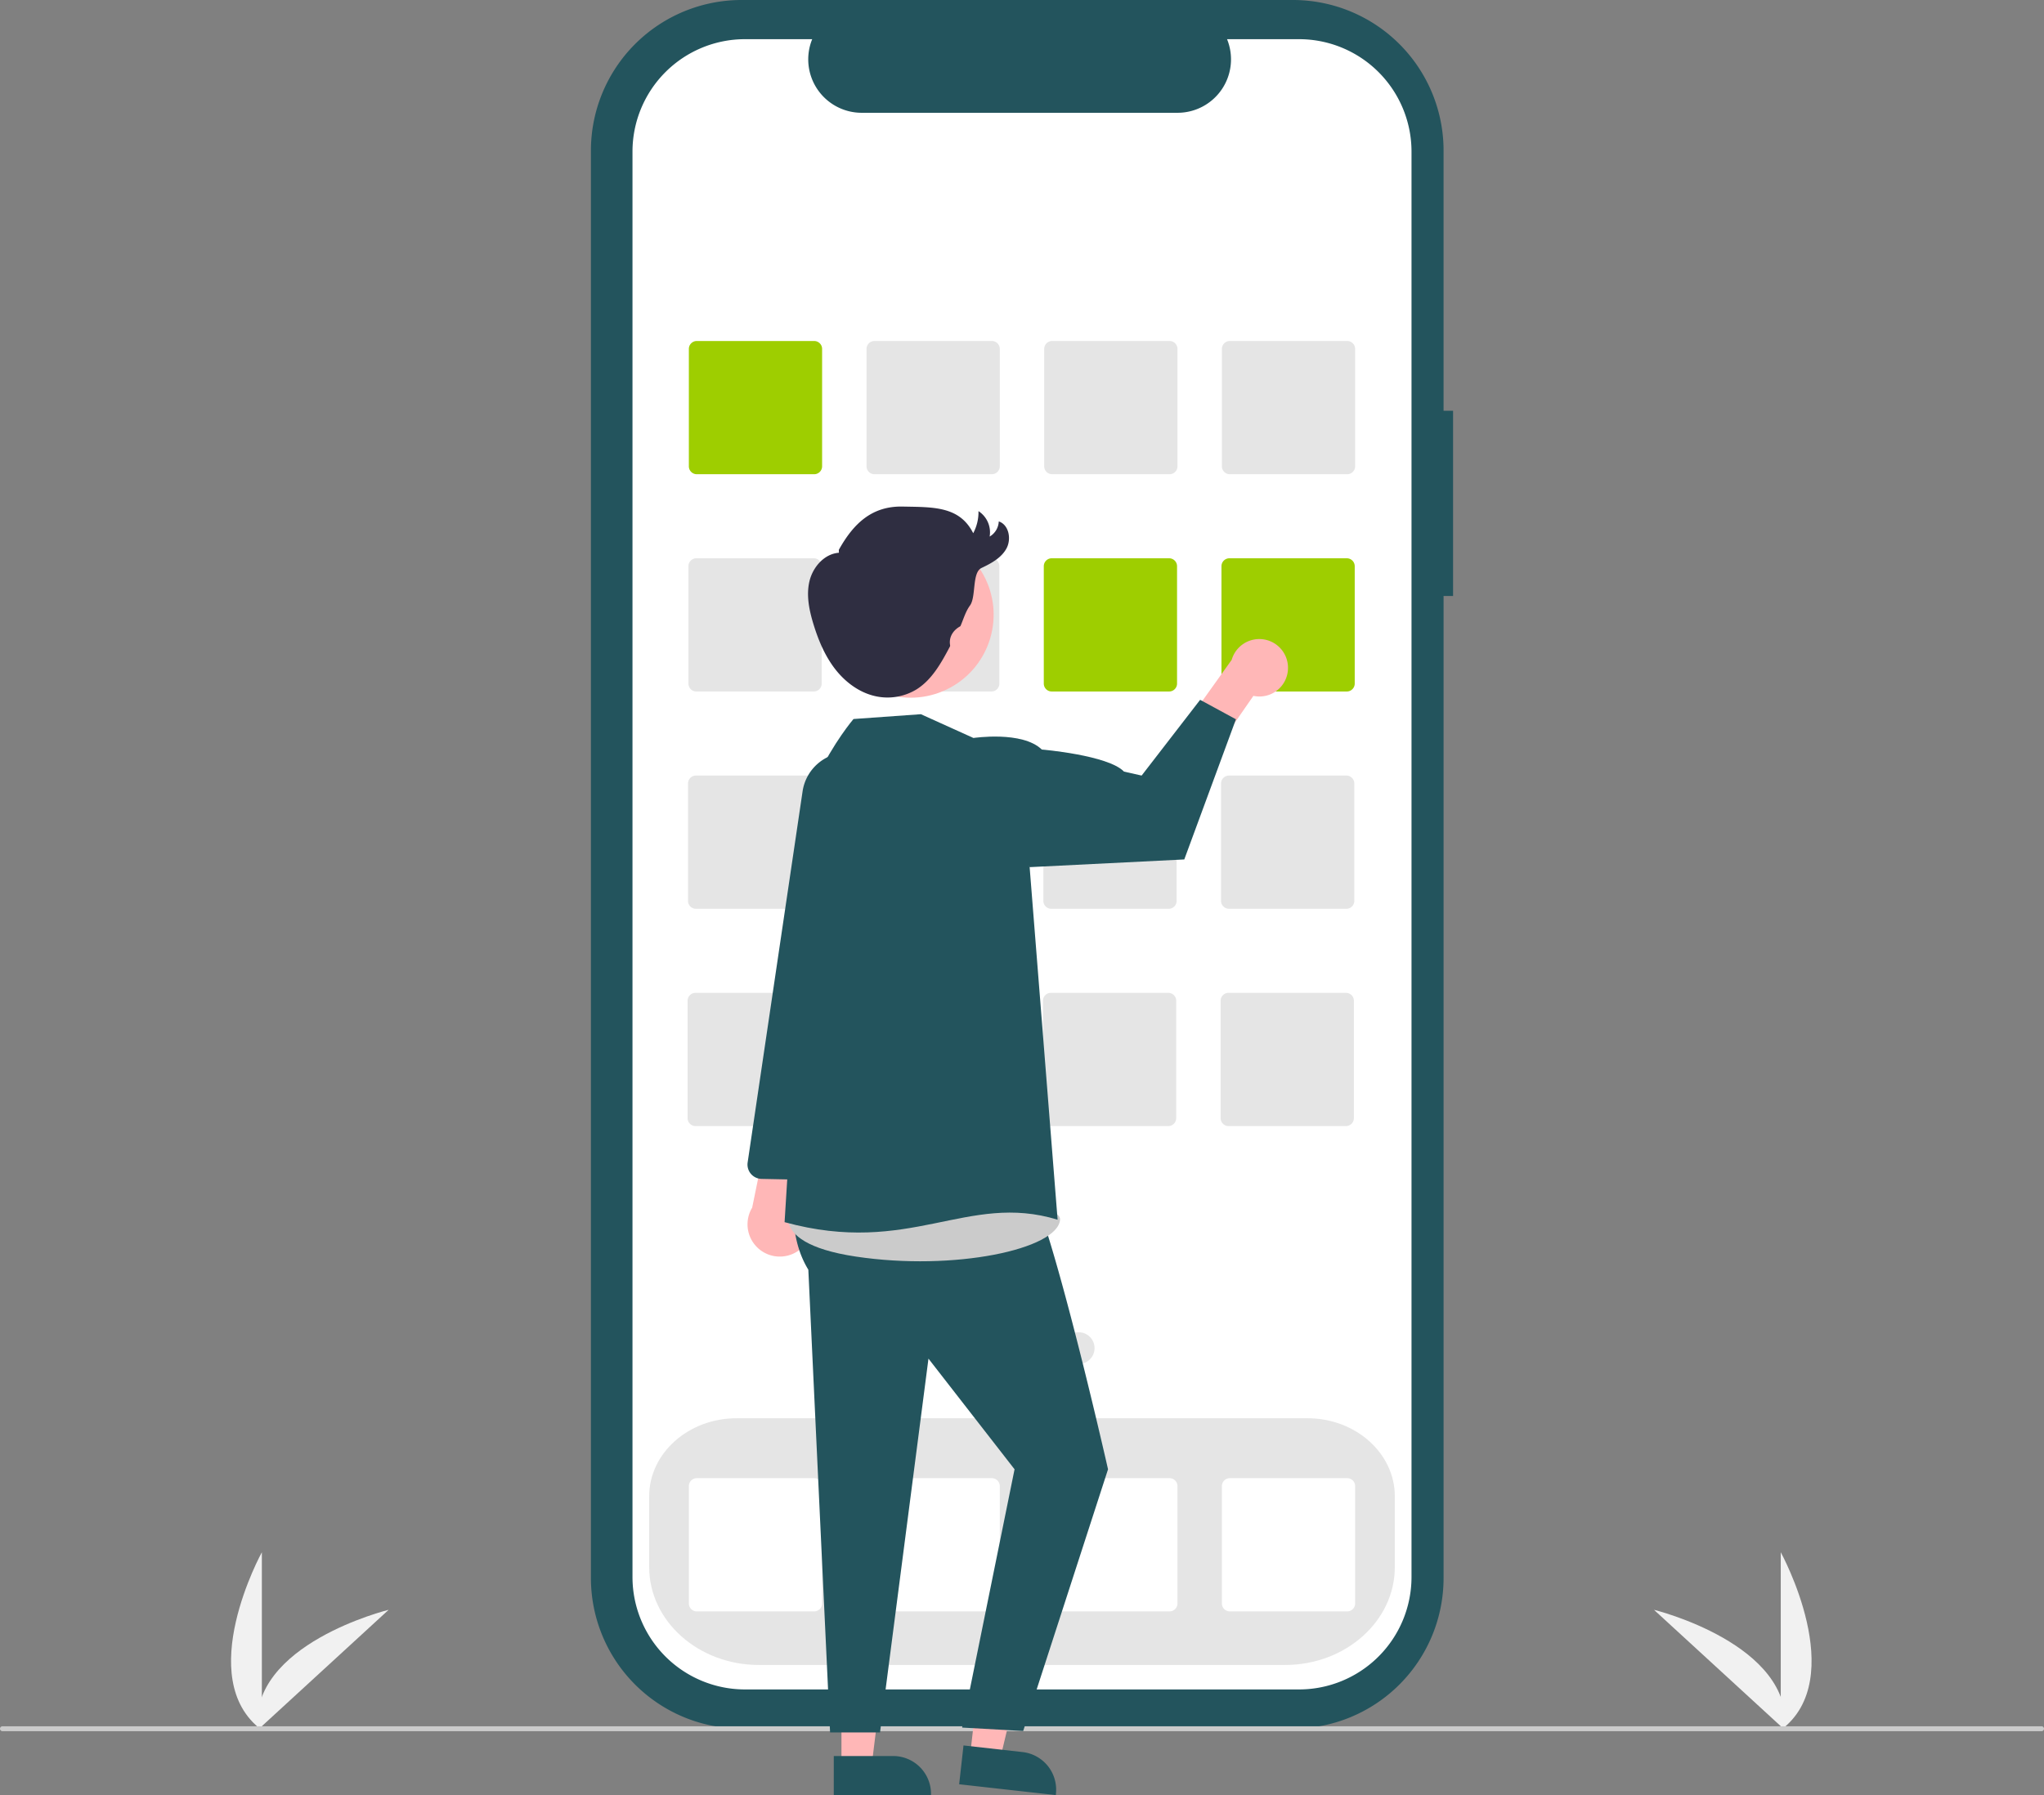 <?xml version="1.0" encoding="UTF-8" standalone="no"?>
<svg xmlns:inkscape="http://www.inkscape.org/namespaces/inkscape" xmlns:sodipodi="http://sodipodi.sourceforge.net/DTD/sodipodi-0.dtd" xmlns="http://www.w3.org/2000/svg" xmlns:svg="http://www.w3.org/2000/svg" data-name="Layer 1" viewBox="0 0 831 729.989" version="1.1" id="svg1022">
  <rect x="0" y="0" width="831" height="729.989" fill="#808080" stroke="none"/>
  <defs id="defs1026"></defs>
  <path d="M723.976 703.572v-72.34s28.192 51.286 0 72.34z" fill="#f1f1f1" id="path968"></path>
  <path d="M725.718 703.559l-53.29-48.921s56.845 13.915 53.29 48.92zM106.46 703.572v-72.34s-28.193 51.286 0 72.34z" fill="#f1f1f1" id="path970"></path>
  <path d="M104.718 703.559l53.29-48.921s-56.846 13.915-53.29 48.92z" fill="#f1f1f1" id="path972"></path>
  <path d="M590.756 167.048h-3.863V61.24A61.24 61.24 0 00525.654 0h-224.17a61.24 61.24 0 00-61.24 61.24v580.475a61.24 61.24 0 0061.24 61.24h224.17a61.24 61.24 0 0061.24-61.24v-399.35h3.862z" fill="#3f3d56" id="path974" style="fill:#23545d;fill-opacity:1"></path>
  <path d="M528.125 15.932h-29.262a21.728 21.728 0 01-20.116 29.934H350.322a21.728 21.728 0 01-20.117-29.934h-27.33a45.733 45.733 0 00-45.733 45.733V641.29a45.733 45.733 0 0045.733 45.733h225.25a45.733 45.733 0 0045.733-45.733V61.665a45.733 45.733 0 00-45.733-45.733z" fill="#fff" id="path976"></path>
  <path d="M522.483 677.07H308.517c-24.585 0-44.586-17.853-44.586-39.796v-28.81c0-17.49 15.929-31.72 35.508-31.72H531.56c19.58 0 35.508 14.23 35.508 31.72v28.81c0 21.943-20.001 39.796-44.586 39.796z" fill="#e5e5e5" id="path978"></path>
  <path d="M331.01 192.845h-47.728a3.229 3.229 0 01-3.225-3.225v-47.727a3.229 3.229 0 013.225-3.225h47.727a3.229 3.229 0 013.225 3.225v47.727a3.229 3.229 0 01-3.225 3.225z" fill="#6c63ff" id="path980" style="fill:#9ece00;fill-opacity:1"></path>
  <path d="M403.246 192.845h-47.728a3.229 3.229 0 01-3.225-3.225v-47.727a3.229 3.229 0 013.225-3.225h47.728a3.229 3.229 0 013.224 3.225v47.727a3.229 3.229 0 01-3.224 3.225zM475.482 192.845h-47.728a3.229 3.229 0 01-3.224-3.225v-47.727a3.229 3.229 0 013.224-3.225h47.728a3.229 3.229 0 013.225 3.225v47.727a3.229 3.229 0 01-3.225 3.225zM547.718 192.845h-47.727a3.229 3.229 0 01-3.225-3.225v-47.727a3.229 3.229 0 013.225-3.225h47.727a3.229 3.229 0 013.225 3.225v47.727a3.229 3.229 0 01-3.225 3.225zM330.839 281.205H283.11a3.229 3.229 0 01-3.225-3.225v-47.727a3.229 3.229 0 013.225-3.225h47.728a3.229 3.229 0 013.225 3.225v47.727a3.229 3.229 0 01-3.225 3.225zM403.075 281.205h-47.728a3.229 3.229 0 01-3.224-3.225v-47.727a3.229 3.229 0 013.224-3.225h47.728a3.229 3.229 0 013.225 3.225v47.727a3.229 3.229 0 01-3.225 3.225z" fill="#e5e5e5" id="path982"></path>
  <path d="M475.311 281.205h-47.727a3.229 3.229 0 01-3.225-3.225v-47.727a3.229 3.229 0 013.225-3.225h47.727a3.229 3.229 0 013.225 3.225v47.727a3.229 3.229 0 01-3.225 3.225zM547.547 281.205H499.82a3.229 3.229 0 01-3.225-3.225v-47.727a3.229 3.229 0 013.225-3.225h47.727a3.229 3.229 0 013.225 3.225v47.727a3.229 3.229 0 01-3.225 3.225z" fill="#6c63ff" id="path984" style="fill:#9ece00;fill-opacity:1"></path>
  <path d="M330.668 369.566H282.94a3.229 3.229 0 01-3.224-3.225v-47.728a3.229 3.229 0 013.224-3.224h47.728a3.229 3.229 0 013.225 3.224v47.728a3.229 3.229 0 01-3.225 3.225zM402.904 369.566h-47.727a3.229 3.229 0 01-3.225-3.225v-47.728a3.229 3.229 0 013.225-3.224h47.727a3.229 3.229 0 013.225 3.224v47.728a3.229 3.229 0 01-3.225 3.225zM475.14 369.566h-47.727a3.229 3.229 0 01-3.225-3.225v-47.728a3.229 3.229 0 013.225-3.224h47.727a3.229 3.229 0 013.225 3.224v47.728a3.229 3.229 0 01-3.225 3.225zM547.377 369.566h-47.728a3.229 3.229 0 01-3.225-3.225v-47.728a3.229 3.229 0 013.225-3.224h47.728a3.229 3.229 0 013.225 3.224v47.728a3.229 3.229 0 01-3.225 3.225zM330.497 457.926H282.77a3.229 3.229 0 01-3.225-3.225v-47.727a3.229 3.229 0 013.225-3.225h47.727a3.229 3.229 0 013.225 3.225V454.7a3.229 3.229 0 01-3.225 3.225zM402.734 457.926h-47.728a3.229 3.229 0 01-3.225-3.225v-47.727a3.229 3.229 0 013.225-3.225h47.727a3.229 3.229 0 013.225 3.225V454.7a3.229 3.229 0 01-3.224 3.225zM474.97 457.926h-47.728a3.229 3.229 0 01-3.225-3.225v-47.727a3.229 3.229 0 013.225-3.225h47.728a3.229 3.229 0 013.225 3.225V454.7a3.229 3.229 0 01-3.225 3.225zM547.206 457.926h-47.728a3.229 3.229 0 01-3.224-3.225v-47.727a3.229 3.229 0 013.224-3.225h47.728a3.229 3.229 0 013.225 3.225V454.7a3.229 3.229 0 01-3.225 3.225z" fill="#e5e5e5" id="path986"></path>
  <path d="M331.01 655.286h-47.728a3.229 3.229 0 01-3.225-3.225v-47.728a3.229 3.229 0 013.225-3.224h47.727a3.229 3.229 0 013.225 3.224v47.728a3.229 3.229 0 01-3.225 3.225zM403.246 655.286h-47.728a3.229 3.229 0 01-3.225-3.225v-47.728a3.229 3.229 0 013.225-3.224h47.728a3.229 3.229 0 013.224 3.224v47.728a3.229 3.229 0 01-3.224 3.225zM475.482 655.286h-47.728a3.229 3.229 0 01-3.224-3.225v-47.728a3.229 3.229 0 013.224-3.224h47.728a3.229 3.229 0 013.225 3.224v47.728a3.229 3.229 0 01-3.225 3.225zM547.718 655.286h-47.727a3.229 3.229 0 01-3.225-3.225v-47.728a3.229 3.229 0 013.225-3.224h47.727a3.229 3.229 0 013.225 3.224v47.728a3.229 3.229 0 01-3.225 3.225z" fill="#fff" id="path988"></path>
  <circle cx="392.111" cy="548.221" r="6.45" fill="#e5e5e5" id="circle990"></circle>
  <circle cx="415.329" cy="548.221" r="6.45" fill="#e5e5e5" id="circle992"></circle>
  <circle cx="438.548" cy="548.221" r="6.45" fill="#e5e5e5" id="circle994"></circle>
  <path d="M830 704H1a1 1 0 010-2h829a1 1 0 010 2z" fill="#cbcbcb" id="path996"></path>
  <path d="M326.364 507.102a13.05 13.05 0 00-1.76-19.932l12.596-44.63-22.964 7.304-8.44 41.261a13.12 13.12 0 0020.568 15.997z" fill="#ffb7b7" id="path998"></path>
  <path d="M332.894 479.747a5.97 5.97 0 01-1.245.105l-22.03-.442a5.84 5.84 0 01-5.66-6.693l22.348-150.99a18.512 18.512 0 0118.257-15.717 18.413 18.413 0 0117.83 22.825l-15.84 64.157-8.983 81.66a5.806 5.806 0 01-4.677 5.095z" fill="#3f3d56" id="path1000" style="fill:#23545d;fill-opacity:1"></path>
  <path fill="#ffb7b7" d="M342.105 718.105h12.26l5.833-47.288-18.095.001.002 47.287z" id="path1002"></path>
  <path d="M338.978 714.103l24.144-.001h.001a15.387 15.387 0 0115.387 15.386v.5l-39.531.001z" fill="#2f2e41" id="path1004" style="fill:#23545d;fill-opacity:1"></path>
  <path fill="#ffb7b7" d="M394.382 714.123l12.183 1.366 11.067-46.343-17.982-2.016-5.268 46.993z" id="path1006"></path>
  <path d="M391.72 709.797l23.994 2.69a15.387 15.387 0 0113.576 17.005l-.055.497-39.285-4.404zM330.599 454.955s-16.808 37.209-1.966 61.377l8.843 188.168h20.303l19.697-152 35 45-21.323 105.028 24.831 1.394L450.476 597.5s-26.498-117.349-35.249-120.174l-5.75-26.826z" fill="#2f2e41" id="path1008" style="fill:#23545d;fill-opacity:1"></path>
  <path d="M323.118 487.622S307.976 505 347.976 511s82-3 83-15-107.858-8.378-107.858-8.378z" fill="#cbcbcb" id="path1010"></path>
  <path d="M523.635 272.053a11.611 11.611 0 01-14.059 10.925l-15.12 21.804-15.491-5.956 21.784-30.492a11.674 11.674 0 0122.886 3.719z" fill="#ffb7b7" id="path1012"></path>
  <path d="M395.764 300.107l-21.378-9.671-27.39 1.958S313.977 331 326.977 368l-8 129c51 14 74.183-12.258 111-1l-11.372-143.37z" fill="#3f3d56" id="path1014" style="fill:#23545d;fill-opacity:1"></path>
  <path d="M381.476 309.5l14.288-9.393s19.846-3 27.78 4.696c0 0 26.926 2.254 33.429 8.976l7.16 1.614 23.787-30.802 14.556 7.909-21 57-62.872 3.13z" fill="#3f3d56" id="path1016" style="fill:#23545d;fill-opacity:1"></path>
  <circle cx="554.72" cy="334.983" r="33.745" transform="rotate(-28.663 296.109 653.56)" fill="#ffb7b7" id="circle1018"></circle>
  <path d="M341.033 223.595c6.023-10.833 13.55-17.848 25.943-17.595s23.113-.237 28.689 10.834a18.207 18.207 0 002.143-8.98 10.283 10.283 0 014.54 10.345 7.51 7.51 0 003.707-6.165c4.136 1.377 5.211 7.205 3.119 11.03s-6.198 6.034-10.136 7.903-2.12 11.755-4.69 15.275c-1.796 2.456-2.616 5.467-3.826 8.258a.54.54 0 01-.245.256c-2.772 1.546-4.522 4.308-4.033 7.445a1.213 1.213 0 01-.04.71c-3.51 6.613-7.299 13.532-13.661 17.478a22.654 22.654 0 01-17.019 2.63c-6.503-1.554-12.126-5.866-16.18-11.184s-6.662-11.602-8.621-17.996c-1.739-5.671-3.003-11.735-1.624-17.504s6.047-11.112 11.962-11.558" fill="#2f2e41" id="path1020"></path>
</svg>
